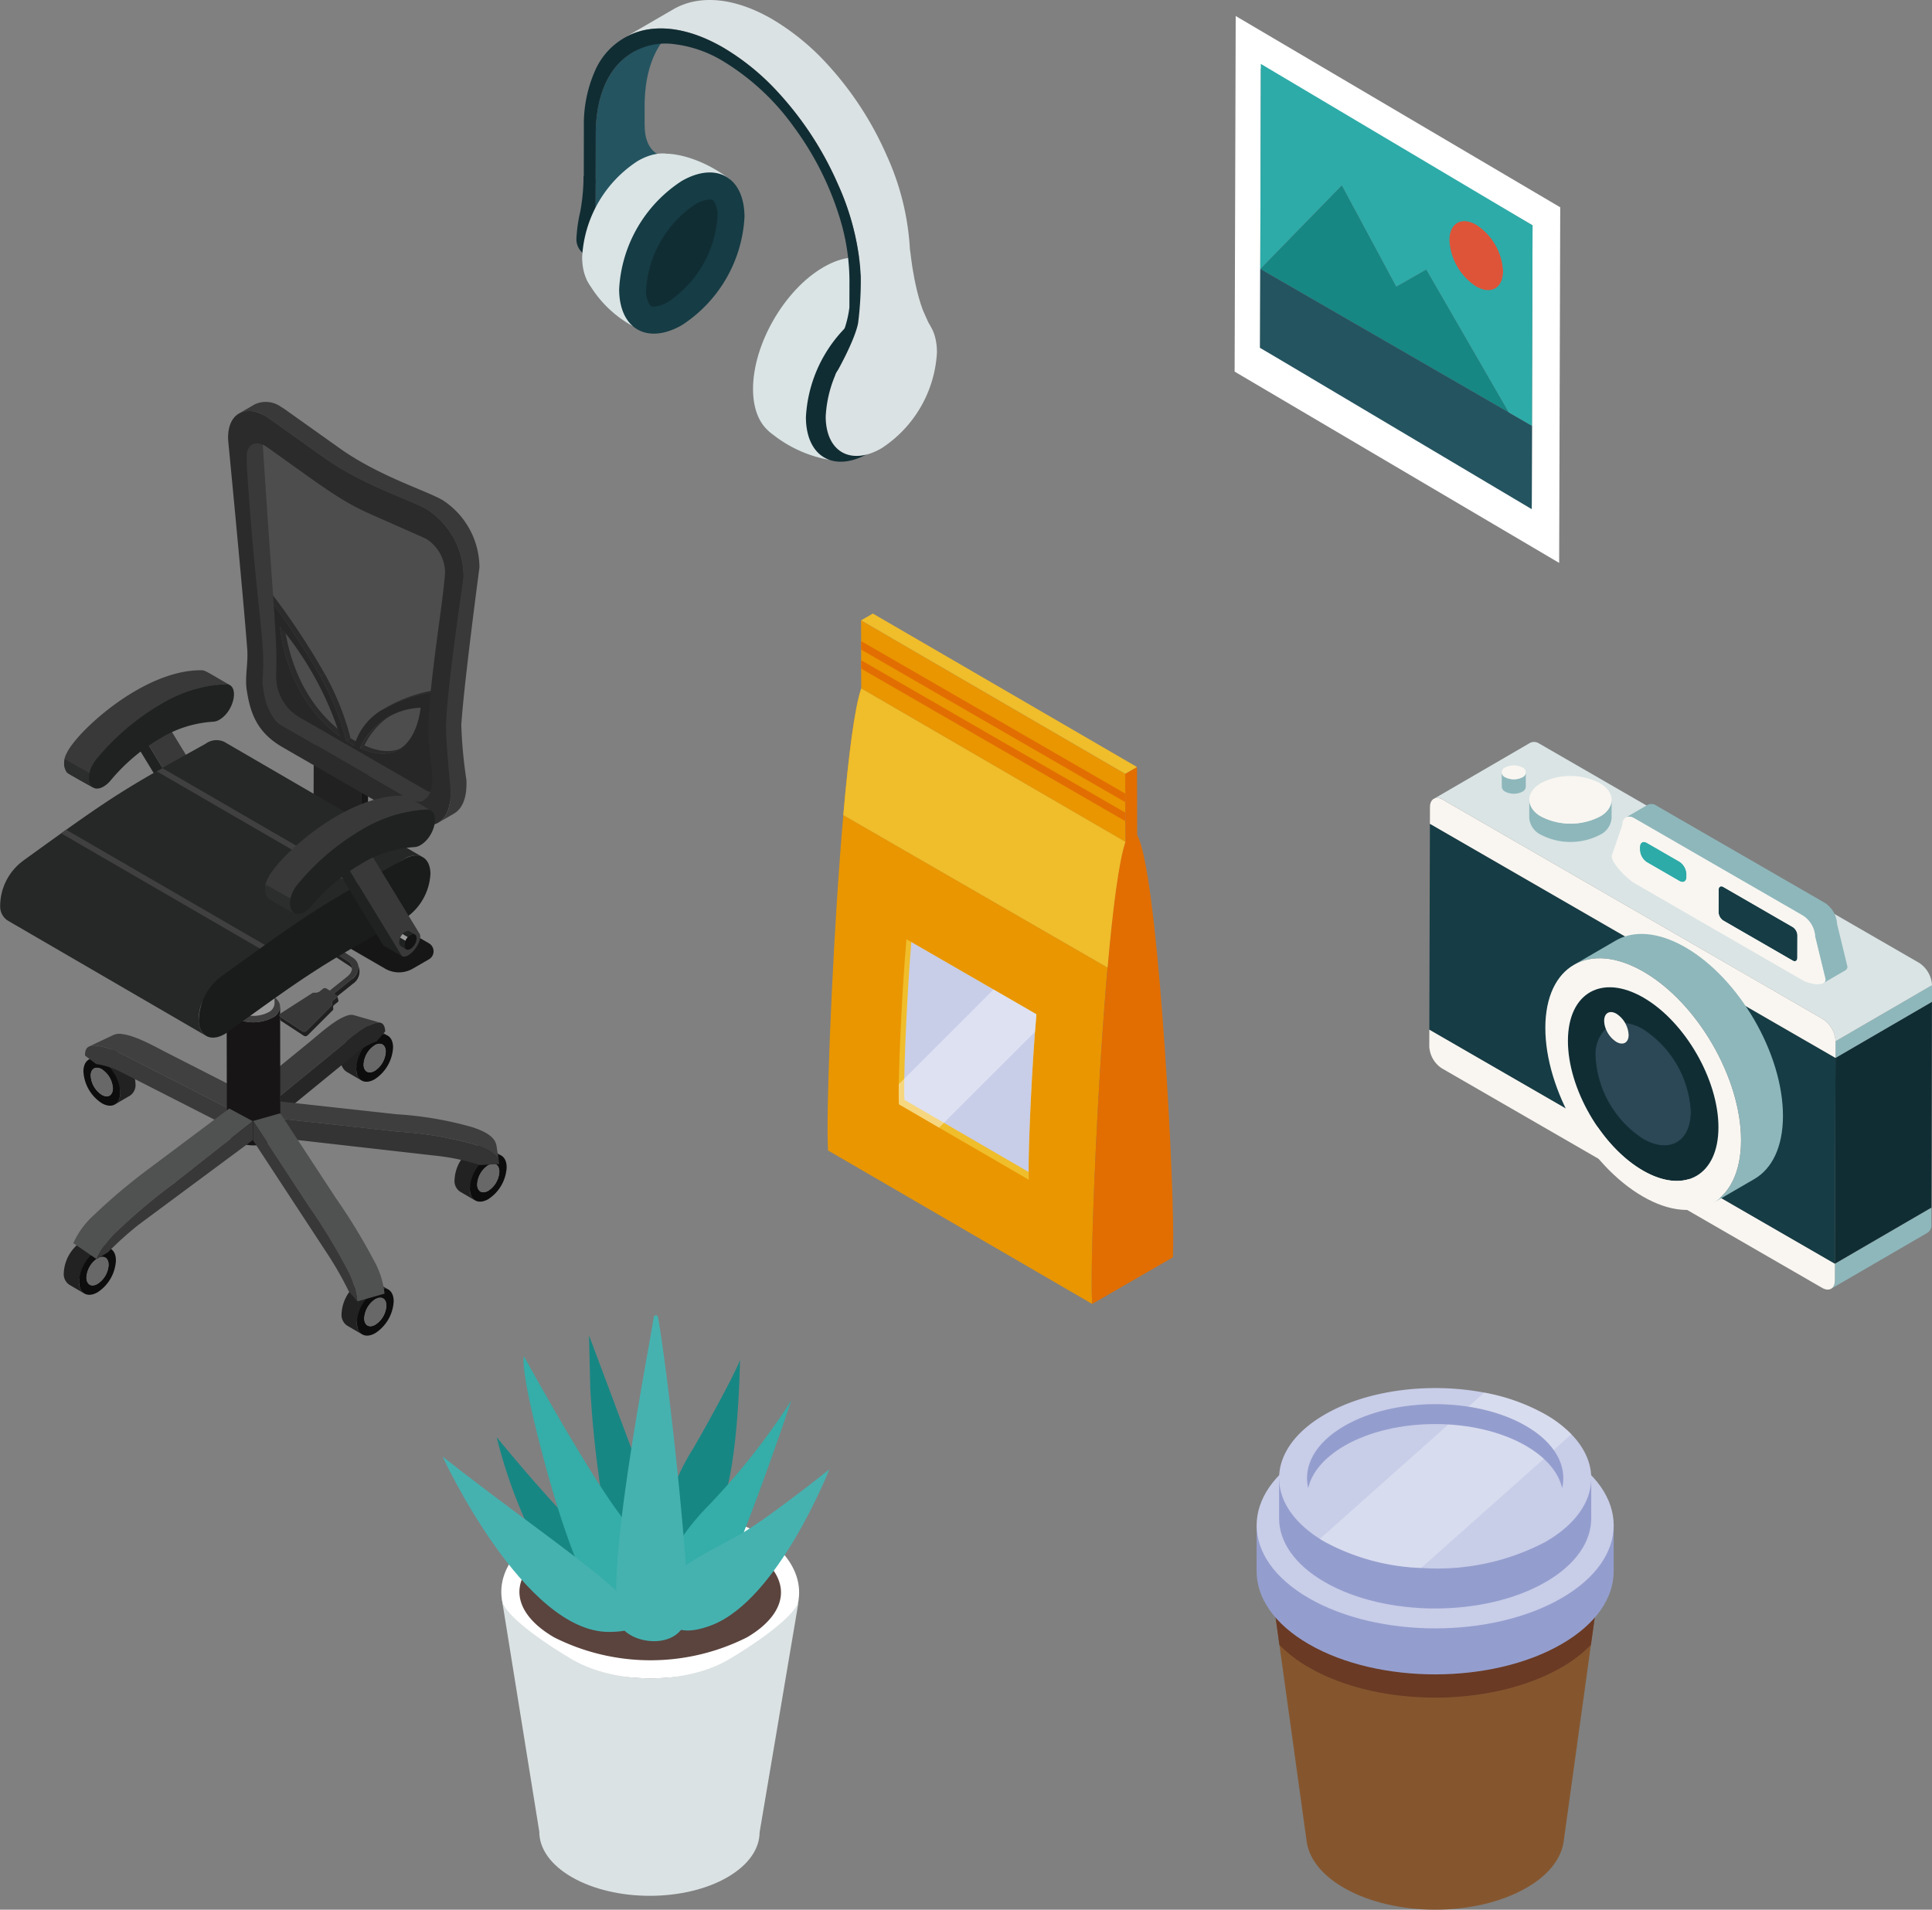<svg id="Group_280" data-name="Group 280" xmlns="http://www.w3.org/2000/svg" xmlns:xlink="http://www.w3.org/1999/xlink" width="227.373" height="224.788" viewBox="0 0 227.373 224.788">
  <rect x="0" y="0" width="227.373" height="224.788" fill="#808080" stroke="none"/>
  <defs>
    <clipPath id="clip-path">
      <rect id="Rectangle_228" data-name="Rectangle 228" width="227.373" height="224.788" fill="none"/>
    </clipPath>
    <clipPath id="clip-path-4">
      <rect id="Rectangle_212" data-name="Rectangle 212" width="16.205" height="16.267" fill="none"/>
    </clipPath>
    <clipPath id="clip-path-5">
      <path id="Path_555" data-name="Path 555" d="M89.762,200.339c.034.422.7,8.433,7.092,12.956l.524-.3c-6.39-4.523-7.057-12.534-7.092-12.956Z" transform="translate(-89.762 -200.035)" fill="none"/>
    </clipPath>
    <clipPath id="clip-path-7">
      <path id="Path_558" data-name="Path 558" d="M102.6,216.185a32.528,32.528,0,0,1,2.724,6.389c.085.282.325,1.2.337,1.245l.524-.3c-.012-.048-.252-.963-.337-1.244a32.5,32.5,0,0,0-2.723-6.389Z" transform="translate(-102.596 -215.881)" fill="none"/>
    </clipPath>
    <clipPath id="clip-path-8">
      <path id="Path_560" data-name="Path 560" d="M84.886,189.59a84.034,84.034,0,0,1,6.5,9.765l.524-.3a84.042,84.042,0,0,0-6.5-9.765Z" transform="translate(-84.886 -189.286)" fill="none"/>
    </clipPath>
    <clipPath id="clip-path-9">
      <path id="Path_562" data-name="Path 562" d="M115.366,239.257c2.065.924,3.538.795,4.586.187l.027-.016c.077-.046.157-.091.234-.136s.175-.1.262-.153c-1.048.609-2.521.738-4.586-.185Z" transform="translate(-115.366 -238.953)" fill="none"/>
    </clipPath>
    <clipPath id="clip-path-10">
      <path id="Path_564" data-name="Path 564" d="M123.752,222.9l-.524.3a18.146,18.146,0,0,1,6.062-1.943l.522-.3a18.169,18.169,0,0,0-6.06,1.943" transform="translate(-123.228 -220.954)" fill="none"/>
    </clipPath>
    <clipPath id="clip-path-12">
      <path id="Path_567" data-name="Path 567" d="M118.76,229.127a8.829,8.829,0,0,0-3.394,3.719l.523-.3a8.844,8.844,0,0,1,3.394-3.719Z" transform="translate(-115.366 -228.823)" fill="none"/>
    </clipPath>
    <clipPath id="clip-path-14">
      <path id="Path_577" data-name="Path 577" d="M154.49,371.288c.6.347,1.2.7,1.8,1.044a.9.9,0,0,0-.38-.838c-.539-.313-1.261-.732-1.8-1.049a.922.922,0,0,1,.384.843" transform="translate(-154.106 -370.445)" fill="none"/>
    </clipPath>
    <clipPath id="clip-path-16">
      <path id="Path_591" data-name="Path 591" d="M118.281,414.233c.6.348,1.2.7,1.8,1.044a.9.9,0,0,0-.382-.838c-.535-.311-1.25-.726-1.791-1.043a.932.932,0,0,1,.373.837m-.373-.837-.011-.007.011.007" transform="translate(-117.897 -413.39)" fill="none"/>
    </clipPath>
    <clipPath id="clip-path-18">
      <path id="Path_596" data-name="Path 596" d="M29.245,401.146c.6.347,1.2.7,1.8,1.043a.9.9,0,0,0-.381-.837c-.539-.313-1.262-.733-1.8-1.05a.924.924,0,0,1,.383.844" transform="translate(-28.862 -400.302)" fill="none"/>
    </clipPath>
    <clipPath id="clip-path-20">
      <rect id="Rectangle_219" data-name="Rectangle 219" width="27.734" height="48.614" fill="none"/>
    </clipPath>
    <clipPath id="clip-path-21">
      <path id="Path_619" data-name="Path 619" d="M58.374,262.712l2.177,1.266a.352.352,0,0,1-.12-.12l-2.178-1.266a.338.338,0,0,0,.121.12" transform="translate(-58.253 -262.592)" fill="none"/>
    </clipPath>
    <clipPath id="clip-path-23">
      <path id="Path_622" data-name="Path 622" d="M45.5,228.425l2.176,1.265a.7.7,0,0,1,.676-.1l-2.177-1.265a.392.392,0,0,0-.2-.05.989.989,0,0,0-.474.154" transform="translate(-45.498 -228.271)" fill="none"/>
    </clipPath>
    <clipPath id="clip-path-24">
      <path id="Path_626" data-name="Path 626" d="M42.339,229.293c-.592.7-.89,1.564-.659,1.938l2.176,1.265c-.229-.373.068-1.241.661-1.937a2.79,2.79,0,0,1,.691-.6l-2.176-1.265a2.783,2.783,0,0,0-.693.6" transform="translate(-41.602 -228.69)" fill="none"/>
    </clipPath>
    <clipPath id="clip-path-26">
      <path id="Path_632" data-name="Path 632" d="M65.441,258.355l.621.361a.509.509,0,0,1,.512-.05l-.622-.362a.371.371,0,0,0-.188-.048.658.658,0,0,0-.323.1" transform="translate(-65.441 -258.256)" fill="none"/>
    </clipPath>
    <clipPath id="clip-path-27">
      <path id="Path_636" data-name="Path 636" d="M63.491,259.765a.5.5,0,0,0,.208.458l.623.362a.5.5,0,0,1-.21-.459,1.578,1.578,0,0,1,.716-1.24l-.621-.361a1.578,1.578,0,0,0-.716,1.24" transform="translate(-63.491 -258.525)" fill="none"/>
    </clipPath>
    <clipPath id="clip-path-29">
      <path id="Path_647" data-name="Path 647" d="M124.987,304.181l-.009-.006.009.006m-2.177-1.265,2.168,1.26a.316.316,0,0,1-.111-.114L122.69,302.8a.327.327,0,0,0,.12.12" transform="translate(-122.69 -302.796)" fill="none"/>
    </clipPath>
    <clipPath id="clip-path-31">
      <path id="Path_650" data-name="Path 650" d="M109.93,268.628l2.178,1.265a.7.7,0,0,1,.676-.1l-2.178-1.265a.4.4,0,0,0-.2-.05.994.994,0,0,0-.475.154" transform="translate(-109.93 -268.474)" fill="none"/>
    </clipPath>
    <clipPath id="clip-path-32">
      <path id="Path_654" data-name="Path 654" d="M106.775,269.5c-.593.7-.889,1.565-.659,1.938l2.176,1.265c-.229-.373.067-1.241.661-1.937a2.775,2.775,0,0,1,.692-.6l-2.178-1.265a2.814,2.814,0,0,0-.692.6" transform="translate(-106.037 -268.894)" fill="none"/>
    </clipPath>
    <clipPath id="clip-path-34">
      <path id="Path_660" data-name="Path 660" d="M129.876,298.559l.621.361a.507.507,0,0,1,.512-.051l-.621-.362a.37.37,0,0,0-.187-.048.658.658,0,0,0-.324.1" transform="translate(-129.876 -298.46)" fill="none"/>
    </clipPath>
    <clipPath id="clip-path-35">
      <path id="Path_664" data-name="Path 664" d="M127.925,299.97a.5.5,0,0,0,.209.458l.622.362a.5.5,0,0,1-.209-.458,1.575,1.575,0,0,1,.715-1.24l-.621-.361a1.576,1.576,0,0,0-.716,1.24" transform="translate(-127.925 -298.73)" fill="none"/>
    </clipPath>
    <clipPath id="clip-path-37">
      <rect id="Rectangle_226" data-name="Rectangle 226" width="29.613" height="20.644" fill="none"/>
    </clipPath>
  </defs>
  <g id="Group_279" data-name="Group 279" clip-path="url(#clip-path)">
    <g id="Group_205" data-name="Group 205">
      <g id="Group_204" data-name="Group 204" clip-path="url(#clip-path)">
        <path id="Path_543" data-name="Path 543" d="M296.34,316.334q0,1.4.053,2.514l-31.086-18.066q-.053-1.111-.053-2.514c-.017-6.343.706-23.8,1.853-36.962l31.1,17.952c-1.156,13.179-1.879,30.708-1.862,37.076" transform="translate(-167.859 -165.361)" fill="#e99600"/>
        <path id="Path_544" data-name="Path 544" d="M303.5,238.746c-.785,2.329-1.5,7.983-2.1,14.8L270.3,235.6c.6-6.872,1.314-12.579,2.108-14.917Z" transform="translate(-171.053 -139.652)" fill="#e99600"/>
        <path id="Path_545" data-name="Path 545" d="M355.244,245.882l.023,8.012c2.336,4.142,4.213,37.48,4.241,47.136,0,.939-.012,1.8-.038,2.569l-9.5,5.486q-.054-1.106-.058-2.514c-.028-9.656,1.661-45.052,3.965-51.873l-.023-8.012Z" transform="translate(-221.432 -155.6)" fill="#e26e02"/>
        <path id="Path_546" data-name="Path 546" d="M307.1,224.94l-31.087-18.066L276,204.545v-3.229l-.008-2.452,31.087,18.066.009,2.329V222.5Z" transform="translate(-174.656 -125.846)" fill="#e99600"/>
        <path id="Path_547" data-name="Path 547" d="M307.071,215.549l-31.086-18.065,1.391-.8,31.086,18.065Z" transform="translate(-174.65 -124.464)" fill="#f0bd2b"/>
      </g>
    </g>
    <path id="Path_548" data-name="Path 548" d="M307.1,223.486v1.006L276.018,206.54v-1Z" transform="translate(-174.671 -130.073)" fill="#e26e02"/>
    <path id="Path_549" data-name="Path 549" d="M307.1,229.588v1l-31.087-17.952v-.988Z" transform="translate(-174.671 -133.935)" fill="#e26e02"/>
    <g id="Group_210" data-name="Group 210">
      <g id="Group_209" data-name="Group 209" clip-path="url(#clip-path)">
        <path id="Path_550" data-name="Path 550" d="M303.5,238.746c-.785,2.329-1.5,7.983-2.1,14.8L270.3,235.6c.6-6.872,1.314-12.579,2.108-14.917Z" transform="translate(-171.053 -139.652)" fill="#f0bd2b"/>
        <path id="Path_551" data-name="Path 551" d="M304.092,312.019c-.468,6.14-.75,13.364-.75,16.17,0,.115,0,.221.009.326,0,.327,0,.636.018.909l-10.559-6.131-4.728-2.752q-.026-.556-.026-1.244c0-.318,0-.7.009-1.12.053-3.732.4-11.247.9-17.061l.573.326,9.677,5.584,5.046,2.92c-.062.67-.115,1.367-.168,2.073" transform="translate(-182.288 -190.554)" fill="#f0bd2b"/>
        <path id="Path_552" data-name="Path 552" d="M304.451,328.75c0,.115,0,.221.009.326l-14.626-8.5c-.018-.362-.026-.776-.026-1.235-.009-2.991.318-10.983.838-17.334l14.723,8.5c-.565,6.484-.918,15.111-.918,18.243" transform="translate(-183.397 -191.116)" fill="#c8cde8"/>
        <g id="Group_208" data-name="Group 208" transform="translate(105.767 116.472)" opacity="0.4">
          <g id="Group_207" data-name="Group 207">
            <g id="Group_206" data-name="Group 206" clip-path="url(#clip-path-4)">
              <path id="Path_553" data-name="Path 553" d="M304.259,320.132c-.062.671-.115,1.367-.168,2.073l-11.283,11.273-4.728-2.752q-.026-.556-.027-1.243c0-.318,0-.7.009-1.12l11.15-11.151Z" transform="translate(-288.054 -317.212)" fill="#fff"/>
            </g>
          </g>
        </g>
      </g>
    </g>
    <g id="Group_212" data-name="Group 212" transform="translate(32.958 73.448)">
      <g id="Group_211" data-name="Group 211" clip-path="url(#clip-path-5)">
        <path id="Path_554" data-name="Path 554" d="M96.854,213.3l.524-.3c-6.39-4.523-7.057-12.534-7.092-12.955l-.524.3c.035.422.7,8.433,7.092,12.955" transform="translate(-89.762 -200.036)" fill="#2b2b2b"/>
      </g>
    </g>
    <g id="Group_214" data-name="Group 214">
      <g id="Group_213" data-name="Group 213" clip-path="url(#clip-path)">
        <path id="Path_556" data-name="Path 556" d="M111.876,237.522l.524-.3-.945-.546-.524.3Z" transform="translate(-70.2 -149.772)" fill="#242524"/>
      </g>
    </g>
    <g id="Group_216" data-name="Group 216" transform="translate(37.671 79.266)">
      <g id="Group_215" data-name="Group 215" clip-path="url(#clip-path-7)">
        <path id="Path_557" data-name="Path 557" d="M105.656,223.818l.524-.3c-.011-.048-.251-.963-.337-1.244a32.509,32.509,0,0,0-2.723-6.39l-.524.3a32.51,32.51,0,0,1,2.724,6.389c.085.282.325,1.2.337,1.245" transform="translate(-102.595 -215.88)" fill="#2b2b2b"/>
      </g>
    </g>
    <g id="Group_218" data-name="Group 218" transform="translate(31.168 69.501)">
      <g id="Group_217" data-name="Group 217" clip-path="url(#clip-path-8)">
        <path id="Path_559" data-name="Path 559" d="M91.388,199.355l.524-.3a83.988,83.988,0,0,0-6.5-9.765l-.524.3a83.931,83.931,0,0,1,6.5,9.765" transform="translate(-84.886 -189.286)" fill="#2b2b2b"/>
      </g>
    </g>
    <g id="Group_220" data-name="Group 220" transform="translate(42.36 87.738)">
      <g id="Group_219" data-name="Group 219" clip-path="url(#clip-path-9)">
        <path id="Path_561" data-name="Path 561" d="M119.952,239.443l.523-.3c-1.048.609-2.521.737-4.586-.185l-.523.3c2.065.924,3.538.8,4.586.187" transform="translate(-115.366 -238.953)" fill="#2b2b2b"/>
      </g>
    </g>
    <g id="Group_222" data-name="Group 222" transform="translate(45.246 81.129)">
      <g id="Group_221" data-name="Group 221" clip-path="url(#clip-path-10)">
        <path id="Path_563" data-name="Path 563" d="M129.29,221.257l.522-.3a18.17,18.17,0,0,0-6.061,1.944l-.524.3a18.163,18.163,0,0,1,6.062-1.944" transform="translate(-123.228 -220.953)" fill="#2b2b2b"/>
      </g>
    </g>
    <g id="Group_224" data-name="Group 224">
      <g id="Group_223" data-name="Group 223" clip-path="url(#clip-path)">
        <path id="Path_565" data-name="Path 565" d="M94.046,206.269c.086.282.325,1.2.337,1.245l.945.546c.013-.033.237-.654.322-.839a7.237,7.237,0,0,1,2.774-3.24,17.469,17.469,0,0,1,6.536-2.237l-.039,13.545-9.378-5.415-1.381-.8-9.38-5.415.039-13.545a83.88,83.88,0,0,1,6.5,9.765,32.477,32.477,0,0,1,2.724,6.389m-.344.749a38.571,38.571,0,0,0-7.092-12.956c.035.422.7,8.433,7.092,12.956m9.451-3.4a8.212,8.212,0,0,0-7.142,4.738c6.4,2.858,7.1-4.358,7.142-4.738" transform="translate(-53.652 -120.31)" fill="#212121"/>
      </g>
    </g>
    <g id="Group_226" data-name="Group 226" transform="translate(42.36 84.018)">
      <g id="Group_225" data-name="Group 225" clip-path="url(#clip-path-12)">
        <path id="Path_566" data-name="Path 566" d="M115.366,232.847l.523-.3a8.839,8.839,0,0,1,3.394-3.719l-.522.3a8.831,8.831,0,0,0-3.395,3.719" transform="translate(-115.366 -228.824)" fill="#2b2b2b"/>
      </g>
    </g>
    <g id="Group_228" data-name="Group 228">
      <g id="Group_227" data-name="Group 227" clip-path="url(#clip-path)">
        <path id="Path_568" data-name="Path 568" d="M139.631,234.8l.523-.3.039-13.545-.522.3Z" transform="translate(-88.362 -139.825)" fill="#171717"/>
        <path id="Path_569" data-name="Path 569" d="M111.438,329.06a1.521,1.521,0,0,1,1.539-.156c.154.087.3.177.452.26.209.125.419.247.632.369.239.141.478.278.72.423a1.511,1.511,0,0,0-1.54.149,3.507,3.507,0,0,0-.721.567l.721.417a2.879,2.879,0,0,0-1.3,2.259.932.932,0,0,0,.381.84l-1.211-.7a3.341,3.341,0,0,0-.031.358,1.537,1.537,0,0,0,.632,1.393l-1.8-1.051a1.516,1.516,0,0,1-.632-1.389,4.726,4.726,0,0,1,2.161-3.736" transform="translate(-69.153 -208.047)" fill="#222"/>
        <path id="Path_570" data-name="Path 570" d="M114.186,335.65c0,1.377.98,1.931,2.175,1.241a4.758,4.758,0,0,0,2.159-3.743c0-1.373-.977-1.928-2.172-1.236a4.765,4.765,0,0,0-2.162,3.738m.86-.495a2.88,2.88,0,0,1,1.3-2.259c.72-.417,1.312-.078,1.312.749a2.865,2.865,0,0,1-1.3,2.258c-.724.415-1.311.081-1.313-.749" transform="translate(-72.26 -209.854)" fill="#0e0d0e"/>
        <path id="Path_571" data-name="Path 571" d="M117.83,334.8c.72-.417,1.312-.078,1.312.749a2.865,2.865,0,0,1-1.3,2.258c-.724.415-1.311.081-1.313-.749a2.879,2.879,0,0,1,1.3-2.259" transform="translate(-73.742 -211.756)" fill="#686869"/>
        <path id="Path_572" data-name="Path 572" d="M31.8,336.735a1.52,1.52,0,0,0-1.54-.155c-.152.087-.3.176-.45.259-.209.125-.419.247-.633.369-.238.141-.477.28-.718.424a1.505,1.505,0,0,1,1.538.15,3.476,3.476,0,0,1,.723.567l-.723.416a2.877,2.877,0,0,1,1.3,2.259.933.933,0,0,1-.382.84l1.212-.7c.012.122.03.242.03.359a1.538,1.538,0,0,1-.632,1.392l1.8-1.051a1.514,1.514,0,0,0,.633-1.389,4.727,4.727,0,0,0-2.162-3.736" transform="translate(-18.012 -212.904)" fill="#222"/>
        <path id="Path_573" data-name="Path 573" d="M28.91,339.59c-1.195-.693-2.167-.137-2.171,1.235a4.759,4.759,0,0,0,2.158,3.743c1.2.69,2.171.136,2.177-1.241a4.761,4.761,0,0,0-2.164-3.737m-.011,3.992a2.861,2.861,0,0,1-1.3-2.259c0-.826.591-1.165,1.311-.749a2.877,2.877,0,0,1,1.3,2.259c0,.83-.589,1.164-1.314.749" transform="translate(-16.921 -214.712)" fill="#0e0d0e"/>
        <path id="Path_574" data-name="Path 574" d="M30.393,342.476c-.72-.416-1.311-.077-1.311.749a2.86,2.86,0,0,0,1.3,2.259c.725.415,1.311.081,1.314-.749a2.877,2.877,0,0,0-1.3-2.259" transform="translate(-18.404 -216.614)" fill="#686869"/>
        <path id="Path_575" data-name="Path 575" d="M147.844,367.5a1.519,1.519,0,0,1,1.54-.155c.153.087.3.176.452.26q.312.187.632.369c.239.141.478.279.72.424a1.511,1.511,0,0,0-1.54.149,3.5,3.5,0,0,0-.722.567l.722.416a2.876,2.876,0,0,0-1.3,2.259.934.934,0,0,0,.381.841l-1.212-.7c-.012.123-.031.243-.031.359a1.541,1.541,0,0,0,.633,1.393l-1.8-1.051a1.517,1.517,0,0,1-.632-1.389,4.728,4.728,0,0,1,2.161-3.736" transform="translate(-92.192 -232.371)" fill="#222"/>
      </g>
    </g>
    <g id="Group_230" data-name="Group 230" transform="translate(56.584 136.018)">
      <g id="Group_229" data-name="Group 229" clip-path="url(#clip-path-14)">
        <path id="Path_576" data-name="Path 576" d="M154.324,371.494l-1.8-1.049a.922.922,0,0,1,.384.843,2.887,2.887,0,0,1-1.3,2.256l1.8,1.046a2.858,2.858,0,0,0,1.3-2.258.9.9,0,0,0-.38-.838" transform="translate(-152.521 -370.445)" fill="#3c3b3c"/>
      </g>
    </g>
    <g id="Group_232" data-name="Group 232">
      <g id="Group_231" data-name="Group 231" clip-path="url(#clip-path)">
        <path id="Path_578" data-name="Path 578" d="M150.591,374.088c.006,1.377.981,1.931,2.176,1.241a4.757,4.757,0,0,0,2.158-3.743c0-1.373-.977-1.929-2.172-1.236a4.764,4.764,0,0,0-2.162,3.737m.861-.495a2.876,2.876,0,0,1,1.3-2.259c.72-.416,1.312-.078,1.312.749a2.858,2.858,0,0,1-1.3,2.258c-.724.416-1.311.081-1.313-.748" transform="translate(-95.298 -234.178)" fill="#0e0d0e"/>
        <path id="Path_579" data-name="Path 579" d="M154.236,373.237c.721-.416,1.312-.078,1.312.749a2.859,2.859,0,0,1-1.3,2.258c-.724.416-1.311.082-1.313-.748a2.877,2.877,0,0,1,1.3-2.259" transform="translate(-96.781 -236.081)" fill="#686869"/>
        <path id="Path_580" data-name="Path 580" d="M29.294,332.576l2.182-1.034a1.758,1.758,0,0,1,.955-.087c1.686.2,3.9,1.5,5.536,2.326l9.729,4.965-2.91,1.379-9.729-4.966c-1.638-.828-3.85-2.122-5.534-2.326a1.755,1.755,0,0,0-.956.087l.728-.345" transform="translate(-18.077 -209.738)" fill="#404040"/>
        <path id="Path_581" data-name="Path 581" d="M72.957,355l2.908-1.379-.215-2.271-2.91,1.379Z" transform="translate(-46.032 -222.345)" fill="#2b2c2c"/>
        <path id="Path_582" data-name="Path 582" d="M43.955,342.5l-9.729-4.966c-1.638-.828-3.85-2.121-5.534-2.326-1.1-.133-1.465.3-1.437,1.16l1.31,1,.069.008a9.08,9.08,0,0,1,2.9.952l12.639,6.441Z" transform="translate(-17.246 -212.114)" fill="#3a3a3a"/>
        <path id="Path_583" data-name="Path 583" d="M84.327,349.734l-3.2-.914.006,2.281,3.2.914Z" transform="translate(-51.34 -220.742)" fill="#3c3b3c"/>
        <path id="Path_584" data-name="Path 584" d="M87.74,328.555c1.3-1.064,3.045-2.672,4.438-3.126a1.325,1.325,0,0,1,.761-.07q1.6.455,3.2.914a1.33,1.33,0,0,0-.762.07c-1.395.454-3.138,2.061-4.439,3.126l-6.611,5.4-3.2-.914Z" transform="translate(-51.34 -205.876)" fill="#3c3b3c"/>
        <path id="Path_585" data-name="Path 585" d="M89.841,336.444l.007,2.281,8.923-7.294a7.6,7.6,0,0,1,2.347-1.372l.057-.019,1.014-1.184c-.048-.858-.392-1.232-1.3-.937-1.395.454-3.138,2.061-4.44,3.126Z" transform="translate(-56.854 -207.452)" fill="#262626"/>
        <path id="Path_586" data-name="Path 586" d="M89.667,355.126l-.321-2.06.007,2.281.321,2.06Z" transform="translate(-56.54 -223.429)" fill="#2e2e2e"/>
        <path id="Path_587" data-name="Path 587" d="M103.15,354.584a41.658,41.658,0,0,1,8.941,1.516c.246.079.473.16.684.241,1.47.573,2.083,1.213,2.2,1.977q.16,1.03.321,2.06c-.135-.873-.916-1.584-2.886-2.219a41.742,41.742,0,0,0-8.941-1.515l-13.8-1.518-.321-2.06Z" transform="translate(-56.54 -223.429)" fill="#3f3e3e"/>
        <path id="Path_588" data-name="Path 588" d="M90.22,358.677l.006,2.281L108.209,363a26.14,26.14,0,0,1,5.252,1.08l.129.042,2.27-.123c-.106-.9-.875-1.638-2.9-2.288a41.726,41.726,0,0,0-8.941-1.516Z" transform="translate(-57.093 -226.98)" fill="#343434"/>
        <path id="Path_589" data-name="Path 589" d="M111.633,410.442a1.521,1.521,0,0,1,1.54-.156c.154.088.3.177.452.26.209.125.419.247.632.369.239.14.478.278.72.423a1.51,1.51,0,0,0-1.541.149,3.56,3.56,0,0,0-.72.567l.72.416a2.884,2.884,0,0,0-1.3,2.26.935.935,0,0,0,.381.84l-1.212-.7c-.012.123-.03.243-.03.359a1.54,1.54,0,0,0,.632,1.393l-1.8-1.051a1.521,1.521,0,0,1-.633-1.389,4.731,4.731,0,0,1,2.162-3.736" transform="translate(-69.276 -259.547)" fill="#222"/>
      </g>
    </g>
    <g id="Group_234" data-name="Group 234" transform="translate(43.289 151.786)">
      <g id="Group_233" data-name="Group 233" clip-path="url(#clip-path-16)">
        <path id="Path_590" data-name="Path 590" d="M118.115,414.439l-1.8-1.049a.924.924,0,0,1,.384.843,2.891,2.891,0,0,1-1.3,2.257l1.8,1.046a2.859,2.859,0,0,0,1.3-2.258.9.9,0,0,0-.382-.838" transform="translate(-116.313 -413.39)" fill="#3c3b3c"/>
      </g>
    </g>
    <g id="Group_236" data-name="Group 236">
      <g id="Group_235" data-name="Group 235" clip-path="url(#clip-path)">
        <path id="Path_592" data-name="Path 592" d="M114.382,417.034c.006,1.377.98,1.932,2.175,1.241a4.757,4.757,0,0,0,2.159-3.743c0-1.372-.978-1.928-2.174-1.236a4.765,4.765,0,0,0-2.161,3.737m.86-.495a2.883,2.883,0,0,1,1.3-2.259c.722-.416,1.313-.077,1.313.75a2.857,2.857,0,0,1-1.3,2.258c-.724.416-1.31.081-1.313-.749" transform="translate(-72.384 -261.356)" fill="#0e0d0e"/>
        <path id="Path_593" data-name="Path 593" d="M118.026,416.182c.722-.416,1.313-.077,1.313.75a2.858,2.858,0,0,1-1.3,2.258c-.724.416-1.31.081-1.313-.749a2.883,2.883,0,0,1,1.3-2.259" transform="translate(-73.866 -263.258)" fill="#686869"/>
        <path id="Path_594" data-name="Path 594" d="M22.6,397.355a1.518,1.518,0,0,1,1.539-.155c.153.087.3.177.451.259q.312.188.632.369c.237.14.477.279.718.424a1.508,1.508,0,0,0-1.54.15,3.508,3.508,0,0,0-.722.567l.722.417a2.877,2.877,0,0,0-1.3,2.258.934.934,0,0,0,.382.841l-1.212-.7c-.011.122-.03.242-.03.359a1.539,1.539,0,0,0,.633,1.392l-1.8-1.052a1.517,1.517,0,0,1-.632-1.389,4.73,4.73,0,0,1,2.163-3.736" transform="translate(-12.934 -251.266)" fill="#222"/>
      </g>
    </g>
    <g id="Group_238" data-name="Group 238" transform="translate(10.597 146.981)">
      <g id="Group_237" data-name="Group 237" clip-path="url(#clip-path-18)">
        <path id="Path_595" data-name="Path 595" d="M29.081,401.352l-1.8-1.05a.923.923,0,0,1,.383.844,2.889,2.889,0,0,1-1.3,2.257l1.8,1.045a2.862,2.862,0,0,0,1.3-2.259.9.9,0,0,0-.381-.837" transform="translate(-27.278 -400.302)" fill="#3c3b3c"/>
      </g>
    </g>
    <g id="Group_243" data-name="Group 243">
      <g id="Group_242" data-name="Group 242" clip-path="url(#clip-path)">
        <path id="Path_597" data-name="Path 597" d="M25.348,403.949c.005,1.376.981,1.931,2.176,1.241a4.764,4.764,0,0,0,2.159-3.744c0-1.372-.977-1.928-2.173-1.234a4.761,4.761,0,0,0-2.162,3.737m.861-.5a2.875,2.875,0,0,1,1.3-2.258c.721-.417,1.312-.078,1.312.748a2.862,2.862,0,0,1-1.3,2.259c-.724.416-1.311.081-1.314-.749" transform="translate(-16.041 -253.075)" fill="#0e0d0e"/>
        <path id="Path_598" data-name="Path 598" d="M28.993,403.1c.721-.417,1.313-.078,1.313.748a2.862,2.862,0,0,1-1.3,2.259c-.724.416-1.311.081-1.314-.749a2.877,2.877,0,0,1,1.3-2.258" transform="translate(-17.524 -254.977)" fill="#686869"/>
        <path id="Path_599" data-name="Path 599" d="M73.687,354.894l1.773-1.031,0-1.608-1.774,1.033Z" transform="translate(-46.631 -222.916)" fill="#1f1f1f"/>
        <path id="Path_600" data-name="Path 600" d="M73.566,324.043a4.9,4.9,0,0,0,4.449,0,1.578,1.578,0,0,0,.927-1.3l.024,14.489a1.574,1.574,0,0,1-.928,1.3,4.9,4.9,0,0,1-4.448,0,1.564,1.564,0,0,1-.915-1.28l-.024-14.49a1.566,1.566,0,0,0,.915,1.28" transform="translate(-45.975 -204.241)" fill="#171516"/>
        <path id="Path_601" data-name="Path 601" d="M73.583,318.339a4.893,4.893,0,0,1,4.446,0c1.225.71,1.219,1.864-.013,2.576a4.9,4.9,0,0,1-4.449,0c-1.225-.712-1.219-1.866.016-2.578" transform="translate(-45.976 -201.116)" fill="#403f40"/>
        <path id="Path_602" data-name="Path 602" d="M75.226,287.584a3.844,3.844,0,0,0,3.488,0,1.236,1.236,0,0,0,.727-1.018l.019,12.92a1.234,1.234,0,0,1-.728,1.019,3.845,3.845,0,0,1-3.487,0,1.23,1.23,0,0,1-.718-1l-.018-12.92a1.23,1.23,0,0,0,.717,1" transform="translate(-47.151 -181.346)" fill="#999898"/>
        <path id="Path_603" data-name="Path 603" d="M75.238,283.113a3.839,3.839,0,0,1,3.487,0,1.067,1.067,0,0,1-.011,2.019,3.844,3.844,0,0,1-3.488,0,1.068,1.068,0,0,1,.011-2.021" transform="translate(-47.152 -178.897)" fill="#171516"/>
        <path id="Path_604" data-name="Path 604" d="M84.323,356.891,90.9,366.934a68.163,68.163,0,0,1,4.413,7.24,10.134,10.134,0,0,1,1.278,3.953l-3.2.911a10.137,10.137,0,0,0-1.279-3.954,67.97,67.97,0,0,0-4.413-7.239L81.122,357.8Z" transform="translate(-51.336 -225.85)" fill="#505151"/>
        <path id="Path_605" data-name="Path 605" d="M81.111,359.372l-.006,2.281L89.981,375.2a40.018,40.018,0,0,1,2.332,4.106l.058.116,1.01,1.186a10.137,10.137,0,0,0-1.279-3.954,67.968,67.968,0,0,0-4.413-7.239Z" transform="translate(-51.325 -227.42)" fill="#393838"/>
        <path id="Path_606" data-name="Path 606" d="M41.846,355.373l-9.4,7.042a67.849,67.849,0,0,0-6.485,5.46,10.147,10.147,0,0,0-2.47,3.342l2.746,1.881a10.164,10.164,0,0,1,2.468-3.341,67.619,67.619,0,0,1,6.487-5.46l9.429-7.43Z" transform="translate(-14.866 -224.889)" fill="#505151"/>
        <path id="Path_607" data-name="Path 607" d="M49.354,359.442v2.214l-13.442,9.971a39.977,39.977,0,0,0-3.517,3.152l-.091.092-1.333.8a10.172,10.172,0,0,1,2.468-3.341,67.727,67.727,0,0,1,6.487-5.46Z" transform="translate(-19.599 -227.464)" fill="#393838"/>
        <path id="Path_608" data-name="Path 608" d="M115.669,255.333l.829-.482.022-8.058-.828.482Z" transform="translate(-73.198 -156.177)" fill="#171717"/>
        <path id="Path_609" data-name="Path 609" d="M106.132,241.733l.828-.482-5.569-3.216-.829.482Z" transform="translate(-63.638 -150.635)" fill="#242524"/>
        <path id="Path_610" data-name="Path 610" d="M100.522,239.348l-.023,8.058,5.57,3.216.023-8.058Z" transform="translate(-63.598 -151.465)" fill="#212121"/>
        <g id="Group_241" data-name="Group 241" transform="translate(27.586 48.046)" opacity="0.6">
          <g id="Group_240" data-name="Group 240">
            <g id="Group_239" data-name="Group 239" clip-path="url(#clip-path-20)">
              <path id="Path_611" data-name="Path 611" d="M75.143,134.352c-.193-3.068,1.85-4.355,4.359-2.906.171.1.342.209.516.332l6.349,4.521c.8.565,1.614,1.083,2.435,1.557,3.982,2.3,8.024,3.592,9.718,4.569a9.49,9.49,0,0,1,4.33,7.924l-2.032,23.961c.2,4.231-1.879,6.161-4.511,4.642l-14.783-8.536c-3.042-1.756-3.8-4.08-4.207-6.765-.225-1.49.189-3.123.066-4.757-.471-6.278-2.24-24.541-2.24-24.541" transform="translate(-75.13 -130.852)" fill="#2b2b2b"/>
            </g>
          </g>
        </g>
        <path id="Path_612" data-name="Path 612" d="M107.753,305.719a.957.957,0,0,1,.419.546l.145.527a.952.952,0,0,0-.419-.545l-2.24-1.461-.145-.527Z" transform="translate(-66.771 -192.543)" fill="#202020"/>
        <path id="Path_613" data-name="Path 613" d="M109.131,310.927a1.729,1.729,0,0,0,.754-1.76c.049.177.1.352.146.528a1.727,1.727,0,0,1-.755,1.759l-2.072,1.656-.145-.527Z" transform="translate(-67.75 -195.649)" fill="#202020"/>
        <path id="Path_614" data-name="Path 614" d="M105.683,317.57l.145.527.505.33-.145-.527Z" transform="translate(-66.879 -200.966)" fill="#242524"/>
        <path id="Path_615" data-name="Path 615" d="M106.063,303.058l-.55.441,2.24,1.46c.64.418.593,1.213-.109,1.772l-2.069,1.655.505.33,2.072-1.656c1-.8,1.07-1.942.152-2.542Z" transform="translate(-66.771 -191.783)" fill="#393838"/>
        <path id="Path_616" data-name="Path 616" d="M89.572,321.677l2.688,1.753a.387.387,0,0,0,.422-.045l2.932-2.931a.226.226,0,0,0,.1-.184c-.013-.16-.075-.337.089-.469l.421-.336a.212.212,0,0,0,.093-.214l.145.527a.212.212,0,0,1-.093.215l-.42.335c-.164.132-.1.31-.09.469a.223.223,0,0,1-.1.185l-2.934,2.932a.388.388,0,0,1-.422.045L89.717,322.2a.17.17,0,0,1-.073-.1l-.145-.527a.163.163,0,0,0,.074.1" transform="translate(-56.637 -202.029)" fill="#202020"/>
        <path id="Path_617" data-name="Path 617" d="M95.046,316.81a.389.389,0,0,0-.424.045l-.42.336a1.094,1.094,0,0,1-.636.113.42.42,0,0,0-.244.088l-3.742,2.4c-.122.1-.13.235-.017.308l2.687,1.753a.388.388,0,0,0,.422-.045l2.932-2.931a.226.226,0,0,0,.1-.185c-.013-.159-.075-.337.09-.469l.421-.336c.122-.1.13-.237.019-.309l-.3-.192-.505-.33Z" transform="translate(-56.627 -200.457)" fill="#393838"/>
      </g>
    </g>
    <g id="Group_245" data-name="Group 245" transform="translate(21.389 96.417)">
      <g id="Group_244" data-name="Group 244" clip-path="url(#clip-path-21)">
        <path id="Path_618" data-name="Path 618" d="M60.43,263.858l-2.177-1.266a.335.335,0,0,0,.121.12l2.177,1.266a.36.36,0,0,1-.12-.12" transform="translate(-58.253 -262.592)" fill="#2b2b2b"/>
      </g>
    </g>
    <g id="Group_247" data-name="Group 247">
      <g id="Group_246" data-name="Group 246" clip-path="url(#clip-path)">
        <path id="Path_620" data-name="Path 620" d="M43.991,236.873l-2.176-1.265,6.036,9.908,2.177,1.266Z" transform="translate(-26.461 -149.099)" fill="#202222"/>
      </g>
    </g>
    <g id="Group_249" data-name="Group 249" transform="translate(16.706 83.815)">
      <g id="Group_248" data-name="Group 248" clip-path="url(#clip-path-23)">
        <path id="Path_621" data-name="Path 621" d="M48.349,229.586l-2.177-1.265a.7.7,0,0,0-.674.1l2.176,1.266a.7.7,0,0,1,.675-.1" transform="translate(-45.498 -228.271)" fill="#2b2b2b"/>
      </g>
    </g>
    <g id="Group_251" data-name="Group 251" transform="translate(15.275 83.969)">
      <g id="Group_250" data-name="Group 250" clip-path="url(#clip-path-24)">
        <path id="Path_623" data-name="Path 623" d="M46.542,229.955l-2.176-1.265a2.687,2.687,0,0,0-.657.561l2.176,1.265a2.728,2.728,0,0,1,.657-.561" transform="translate(-42.935 -228.69)" fill="#2b2b2b"/>
        <path id="Path_624" data-name="Path 624" d="M44.871,231.484,42.7,230.219l-.036.041a3.647,3.647,0,0,0-.552.868l2.177,1.265a3.579,3.579,0,0,1,.552-.868c.011-.014.023-.028.035-.041" transform="translate(-41.921 -229.658)" fill="#a09f9f"/>
        <path id="Path_625" data-name="Path 625" d="M43.965,233.963,41.788,232.7a1.265,1.265,0,0,0-.108,1.068l2.176,1.265a1.27,1.27,0,0,1,.108-1.068" transform="translate(-41.602 -231.226)" fill="#2b2b2b"/>
      </g>
    </g>
    <g id="Group_253" data-name="Group 253">
      <g id="Group_252" data-name="Group 252" clip-path="url(#clip-path)">
        <path id="Path_627" data-name="Path 627" d="M48.96,231.87a2.776,2.776,0,0,0-.691.6c-.593.7-.89,1.565-.661,1.937l6.037,9.909c.14.229.444.217.8.016a2.762,2.762,0,0,0,.692-.6c.594-.7.891-1.568.66-1.938l-6.036-9.909c-.141-.228-.445-.218-.8-.015" transform="translate(-30.078 -146.636)" fill="#393939"/>
        <path id="Path_628" data-name="Path 628" d="M20.88,224.63c1.108-2.45,8.986-9.82,15.831-9.757.419.009.352-.011,3.362,1.747-.652-.379-4.418.375-8.253,2.589a26.306,26.306,0,0,0-5.434,4.127c-1.662,1.661-3.035,3.067-2.518,4.651.091.3-.036.6.141.706-.176-.1-2.939-1.621-3.083-1.768a2.189,2.189,0,0,1-.045-2.3" transform="translate(-13.024 -135.977)" fill="#393939"/>
        <path id="Path_629" data-name="Path 629" d="M23.767,245.141a2.167,2.167,0,0,0,.1.894c.091.3-.036.6.14.706-.176-.1-2.939-1.621-3.082-1.768a1.725,1.725,0,0,1-.275-1.58Z" transform="translate(-13.025 -154.025)" fill="#2c2d2d"/>
        <path id="Path_630" data-name="Path 630" d="M36.793,221.785a28.361,28.361,0,0,0-7.361,6.31c-1.592,1.879-.978,4.3.811,3.271a3.151,3.151,0,0,0,.8-.687,22.044,22.044,0,0,1,5.751-4.912,13.55,13.55,0,0,1,6.269-2.025,1.571,1.571,0,0,0,.8-.236c1.789-1.033,2.388-4.156.791-4.194a16.38,16.38,0,0,0-7.853,2.474" transform="translate(-18.045 -138.785)" fill="#202222"/>
      </g>
    </g>
    <g id="Group_255" data-name="Group 255" transform="translate(24.028 94.825)">
      <g id="Group_254" data-name="Group 254" clip-path="url(#clip-path-26)">
        <path id="Path_631" data-name="Path 631" d="M66.574,258.666l-.622-.362a.508.508,0,0,0-.511.051l.621.361a.509.509,0,0,1,.512-.05" transform="translate(-65.441 -258.256)" fill="#202222"/>
      </g>
    </g>
    <g id="Group_257" data-name="Group 257" transform="translate(23.312 94.924)">
      <g id="Group_256" data-name="Group 256" clip-path="url(#clip-path-27)">
        <path id="Path_633" data-name="Path 633" d="M65.519,258.887l-.621-.361a1.3,1.3,0,0,0-.315.265l.622.361a1.316,1.316,0,0,1,.314-.265" transform="translate(-64.182 -258.526)" fill="#202222"/>
        <path id="Path_634" data-name="Path 634" d="M64.728,259.608l-.622-.361a1.7,1.7,0,0,0-.276.436l.622.362a1.693,1.693,0,0,1,.277-.437" transform="translate(-63.705 -258.982)" fill="#9b9b9b"/>
        <path id="Path_635" data-name="Path 635" d="M64.236,260.8l-.622-.362a1.355,1.355,0,0,0-.124.539.5.5,0,0,0,.208.458l.623.362a.5.5,0,0,1-.209-.459,1.352,1.352,0,0,1,.125-.539" transform="translate(-63.49 -259.733)" fill="#202222"/>
      </g>
    </g>
    <g id="Group_259" data-name="Group 259">
      <g id="Group_258" data-name="Group 258" clip-path="url(#clip-path)">
        <path id="Path_637" data-name="Path 637" d="M65.9,259.339a1.578,1.578,0,0,0-.716,1.24c0,.453.323.637.72.408a1.574,1.574,0,0,0,.718-1.237c0-.456-.325-.641-.722-.411" transform="translate(-41.25 -164.054)" fill="#131313"/>
        <path id="Path_638" data-name="Path 638" d="M106.007,295.28l5.16-2.986,6.4,3.713a1.089,1.089,0,0,1,0,1.885l-1.906,1.1a3.254,3.254,0,0,1-3.254,0Z" transform="translate(-67.084 -184.971)" fill="#161616"/>
        <path id="Path_639" data-name="Path 639" d="M2.718,251.461c7.865-5.689,10.359-7.446,15.276-10.285,1.685-.973,3.656-2.073,6.222-3.5a2.156,2.156,0,0,1,2.175-.213l23.372,13.582a2.155,2.155,0,0,0-2.176.213c-2.567,1.428-3.9,4.169-5.588,5.142-2.493,1.439-17.2,8.29-18.379,12.176-.372,1.214-.431,2.874.645,3.5L.893,258.491A1.975,1.975,0,0,1,.02,256.9a6.651,6.651,0,0,1,2.7-5.437" transform="translate(0 -150.141)" fill="#262727"/>
        <path id="Path_640" data-name="Path 640" d="M81.646,278.167c-4.918,2.839-7.412,4.595-15.275,10.284a6.635,6.635,0,0,0-2.7,5.438c.183,1.776,1.649,2.375,3.38,1.168,9.818-7.111,10.9-7.844,20.837-13.364a6.716,6.716,0,0,0,3.048-5.28c-.006-1.939-1.378-2.723-3.068-1.748-2.567,1.428-4.537,2.529-6.223,3.5" transform="translate(-40.28 -173.549)" fill="#1a1b1b"/>
        <path id="Path_641" data-name="Path 641" d="M78.123,137.965l1.862-1.082a1.62,1.62,0,0,0-.629,1.6c.855,13.481,1.482,20.758,1.605,24.4.059,1.729-.021,3.175,0,3.538a5.564,5.564,0,0,0,2.6,4.551l14.784,8.535a1.834,1.834,0,0,0,1.874.206l-1.863,1.082a1.835,1.835,0,0,1-1.875-.205L81.7,172.055a6.8,6.8,0,0,1-2.831-5.088c-.072-1.13-1.033-7.08-2.3-26.963-.006-.1.912-.633.915-.724a1.484,1.484,0,0,1,.634-1.314" transform="translate(-48.458 -86.623)" fill="#3a3939"/>
        <path id="Path_642" data-name="Path 642" d="M77.993,132.694l6.349,4.521c.8.566,1.614,1.082,2.435,1.556,3.981,2.3,8.024,3.592,9.717,4.568a9.491,9.491,0,0,1,4.329,7.925l-1.538,25c.2,4.23-2.373,5.12-5,3.6L79.5,171.331c-3.042-1.757-3.8-4.08-4.206-6.764-.227-1.49.187-3.123.065-4.757-.471-6.278-2.24-24.541-2.24-24.541-.194-3.068,1.851-4.355,4.361-2.907.17.1.34.208.515.332m-2.7,5.294c.843,13.274,1.805,18.875,1.933,22.57.062,1.84-.087,2.749-.063,3.125.117,1.805.7,4.19,2.337,5.135l14.785,8.535c1.628.94,2.69.061,2.833-1.808.135-1.776-.6-4.194-.446-7.165.305-6.021,1.693-13.758,1.967-17.577a4.749,4.749,0,0,0-2.2-3.977c-.16-.093-.308-.148-6.578-2.924a28.649,28.649,0,0,1-2.752-1.393c-2.245-1.3-4.567-3.041-9.382-6.467-.088-.063-.175-.119-.26-.169-1.25-.721-2.27-.084-2.175,1.452Z" transform="translate(-46.262 -83.386)" fill="#2b2b2b"/>
        <path id="Path_643" data-name="Path 643" d="M78.437,129.115a3.072,3.072,0,0,1,3.1.3c.17.1.341.208.515.332l6.351,4.52c.795.566,1.613,1.082,2.434,1.556,3.982,2.3,8.024,3.592,9.717,4.569a9.488,9.488,0,0,1,4.329,7.924s-1.851,13.906-2.135,18.542a54.616,54.616,0,0,0,.6,6.46c.1,2.128-.5,3.41-1.458,3.966l-1.863,1.083c.956-.556,1.557-1.839,1.459-3.966,0,0-.576-5.645-.531-7.532.1-4.4,2.069-17.47,2.069-17.47a9.491,9.491,0,0,0-4.329-7.925c-1.693-.977-5.736-2.27-9.717-4.568-.821-.474-1.639-.991-2.435-1.557l-6.349-4.52c-.175-.123-.345-.234-.515-.332a3.073,3.073,0,0,0-3.1-.3l1.863-1.083" transform="translate(-48.458 -81.52)" fill="#3a3939"/>
        <path id="Path_644" data-name="Path 644" d="M42.995,279.989,19.6,266.423c.2-.145.4-.285.593-.423l23.394,13.566-.594.422" transform="translate(-12.405 -168.331)" fill="#404040"/>
        <path id="Path_645" data-name="Path 645" d="M73.685,260.217l-23.4-13.568.666-.379,23.4,13.567-.668.38" transform="translate(-31.824 -155.846)" fill="#404040"/>
      </g>
    </g>
    <g id="Group_261" data-name="Group 261" transform="translate(45.049 111.179)">
      <g id="Group_260" data-name="Group 260" clip-path="url(#clip-path-29)">
        <path id="Path_646" data-name="Path 646" d="M124.867,304.062,122.69,302.8a.326.326,0,0,0,.12.119l2.177,1.265a.313.313,0,0,1-.12-.119" transform="translate(-122.69 -302.797)" fill="#2b2b2b"/>
      </g>
    </g>
    <g id="Group_263" data-name="Group 263">
      <g id="Group_262" data-name="Group 262" clip-path="url(#clip-path)">
        <path id="Path_648" data-name="Path 648" d="M108.425,277.076l-2.176-1.265,6.037,9.908,2.178,1.265Z" transform="translate(-67.237 -174.54)" fill="#202222"/>
      </g>
    </g>
    <g id="Group_265" data-name="Group 265" transform="translate(40.364 98.577)">
      <g id="Group_264" data-name="Group 264" clip-path="url(#clip-path-31)">
        <path id="Path_649" data-name="Path 649" d="M112.783,269.789l-2.178-1.265a.7.7,0,0,0-.676.1l2.178,1.265a.7.7,0,0,1,.675-.1" transform="translate(-109.929 -268.475)" fill="#2b2b2b"/>
      </g>
    </g>
    <g id="Group_267" data-name="Group 267" transform="translate(38.934 98.731)">
      <g id="Group_266" data-name="Group 266" clip-path="url(#clip-path-32)">
        <path id="Path_651" data-name="Path 651" d="M110.977,270.158l-2.178-1.265a2.72,2.72,0,0,0-.656.561l2.177,1.265a2.716,2.716,0,0,1,.658-.562" transform="translate(-107.37 -268.893)" fill="#2b2b2b"/>
        <path id="Path_652" data-name="Path 652" d="M109.306,271.688l-2.177-1.266-.036.041a3.636,3.636,0,0,0-.552.87l2.177,1.265a3.582,3.582,0,0,1,.552-.869l.035-.041" transform="translate(-106.357 -269.861)" fill="#a09f9f"/>
        <path id="Path_653" data-name="Path 653" d="M108.4,274.167l-2.177-1.265a1.266,1.266,0,0,0-.108,1.068l2.176,1.265a1.27,1.27,0,0,1,.109-1.068" transform="translate(-106.037 -271.43)" fill="#2b2b2b"/>
      </g>
    </g>
    <g id="Group_269" data-name="Group 269">
      <g id="Group_268" data-name="Group 268" clip-path="url(#clip-path)">
        <path id="Path_655" data-name="Path 655" d="M113.4,272.073a2.772,2.772,0,0,0-.693.6c-.593.7-.89,1.565-.661,1.938l6.038,9.908c.14.229.444.217.8.015a2.745,2.745,0,0,0,.692-.6c.593-.7.89-1.567.661-1.937l-6.038-9.908c-.141-.229-.445-.218-.795-.016" transform="translate(-70.854 -172.078)" fill="#393939"/>
        <path id="Path_656" data-name="Path 656" d="M85.316,264.832c1.107-2.45,8.986-9.82,15.83-9.757.42.01.351-.011,3.362,1.747-.652-.378-4.418.375-8.254,2.589a26.281,26.281,0,0,0-5.433,4.126c-1.663,1.662-3.036,3.067-2.52,4.651.091.3-.035.6.142.706-.177-.1-2.939-1.621-3.085-1.768a2.191,2.191,0,0,1-.044-2.3" transform="translate(-53.8 -161.418)" fill="#393939"/>
        <path id="Path_657" data-name="Path 657" d="M88.2,285.343a2.165,2.165,0,0,0,.1.894c.091.3-.036.6.14.706-.177-.1-2.939-1.621-3.083-1.768a1.729,1.729,0,0,1-.276-1.58Z" transform="translate(-53.8 -179.467)" fill="#2c2d2d"/>
        <path id="Path_658" data-name="Path 658" d="M101.228,261.989a28.366,28.366,0,0,0-7.36,6.309c-1.592,1.879-.978,4.3.811,3.271a3.122,3.122,0,0,0,.8-.687,22.056,22.056,0,0,1,5.751-4.912,13.55,13.55,0,0,1,6.27-2.024,1.571,1.571,0,0,0,.8-.236c1.789-1.033,2.388-4.157.789-4.194a16.354,16.354,0,0,0-7.852,2.474" transform="translate(-58.822 -164.227)" fill="#202222"/>
      </g>
    </g>
    <g id="Group_271" data-name="Group 271" transform="translate(47.687 109.587)">
      <g id="Group_270" data-name="Group 270" clip-path="url(#clip-path-34)">
        <path id="Path_659" data-name="Path 659" d="M131.009,298.87l-.621-.362a.508.508,0,0,0-.511.051l.621.361a.507.507,0,0,1,.511-.051" transform="translate(-129.876 -298.46)" fill="#202222"/>
      </g>
    </g>
    <g id="Group_273" data-name="Group 273" transform="translate(46.971 109.686)">
      <g id="Group_272" data-name="Group 272" clip-path="url(#clip-path-35)">
        <path id="Path_661" data-name="Path 661" d="M129.956,299.091l-.621-.361a1.252,1.252,0,0,0-.314.264l.621.362a1.3,1.3,0,0,1,.314-.264" transform="translate(-128.619 -298.73)" fill="#202222"/>
        <path id="Path_662" data-name="Path 662" d="M129.163,299.811l-.621-.362a1.7,1.7,0,0,0-.277.437l.621.362a1.787,1.787,0,0,1,.277-.437" transform="translate(-128.14 -299.185)" fill="#9b9b9b"/>
        <path id="Path_663" data-name="Path 663" d="M128.671,301l-.621-.362a1.332,1.332,0,0,0-.125.539.5.5,0,0,0,.209.457l.622.362a.5.5,0,0,1-.209-.458,1.325,1.325,0,0,1,.124-.539" transform="translate(-127.925 -299.937)" fill="#202222"/>
      </g>
    </g>
    <g id="Group_278" data-name="Group 278">
      <g id="Group_277" data-name="Group 277" clip-path="url(#clip-path)">
        <path id="Path_665" data-name="Path 665" d="M130.335,299.543a1.576,1.576,0,0,0-.715,1.24c0,.453.323.637.72.408a1.578,1.578,0,0,0,.717-1.237c0-.457-.324-.641-.722-.411" transform="translate(-82.027 -189.496)" fill="#131313"/>
        <path id="Path_666" data-name="Path 666" d="M587.363,395.729l.006-1.992,11.353-6.6-.006,1.992a1.044,1.044,0,0,1-.436.956l-11.352,6.6a1.043,1.043,0,0,0,.436-.956" transform="translate(-371.422 -244.987)" fill="#8eb7bb"/>
        <path id="Path_667" data-name="Path 667" d="M458.121,326.4l47.732,27.558-.006,1.992c0,.945-.675,1.328-1.5.853L459.6,330.966a3.276,3.276,0,0,1-1.483-2.574l.011-4.117Z" transform="translate(-289.907 -205.209)" fill="#f9f6f1"/>
        <path id="Path_668" data-name="Path 668" d="M458.193,266.218l.006-2.126,47.732,27.558-.069,24.223-47.732-27.558.006-2.126Z" transform="translate(-289.917 -167.124)" fill="#163c45"/>
        <path id="Path_669" data-name="Path 669" d="M599.55,321.162l-.069,24.223-11.353,6.6.069-24.223Z" transform="translate(-372.183 -203.24)" fill="#112d34"/>
        <path id="Path_670" data-name="Path 670" d="M599.674,315.835l-.005,1.956-11.353,6.6.005-1.956Z" transform="translate(-372.301 -199.868)" fill="#8eb7bb"/>
        <path id="Path_671" data-name="Path 671" d="M471.977,238.043l44.69,25.8a3.352,3.352,0,0,1,1.518,2.63l-11.352,6.6a3.351,3.351,0,0,0-1.519-2.63l-44.69-25.8a1.069,1.069,0,0,0-1.079-.1l11.353-6.6a1.07,1.07,0,0,1,1.079.105" transform="translate(-290.812 -150.508)" fill="#dae4e5"/>
        <path id="Path_672" data-name="Path 672" d="M459.838,256.028l44.69,25.8a3.353,3.353,0,0,1,1.519,2.63l-.006,1.956-47.732-27.558-.006,2.126.011-4.082c0-.965.684-1.359,1.524-.874" transform="translate(-290.025 -161.889)" fill="#f9f6f1"/>
        <path id="Path_673" data-name="Path 673" d="M526.463,270.031l3.814,2.2a1.835,1.835,0,0,1,.834,1.444v.365c0,.527-.377.74-.839.473l-3.814-2.2a1.833,1.833,0,0,1-.829-1.436v-.365c0-.532.376-.745.835-.481" transform="translate(-332.63 -170.811)" fill="#2daba8"/>
        <path id="Path_674" data-name="Path 674" d="M551.409,284.229l8.157,4.709a1.218,1.218,0,0,1,.554.96l-.008,2.669c0,.355-.25.5-.558.318l-8.156-4.709a1.225,1.225,0,0,1-.554-.96l.008-2.67c0-.354.254-.493.558-.318" transform="translate(-348.588 -179.82)" fill="#163c45"/>
        <path id="Path_675" data-name="Path 675" d="M524.706,257.934l19.824,11.445a3.155,3.155,0,0,1,1.435,2.48l1.222,5.026a.479.479,0,0,1-.253.438l-2.58,1.5a.479.479,0,0,0,.253-.438l-1.222-5.025a3.154,3.154,0,0,0-1.435-2.48l-19.823-11.445a1.019,1.019,0,0,0-1.027-.1l2.58-1.5a1.018,1.018,0,0,1,1.027.1" transform="translate(-329.765 -163.102)" fill="#8eb7bb"/>
        <path id="Path_676" data-name="Path 676" d="M517.815,262.836l-1.246,3.6c0,.913,1.874,2.739,2.669,3.2l19.824,11.445c.795.459,2.676.8,2.678-.111l-1.222-5.026a3.155,3.155,0,0,0-1.435-2.48l-19.824-11.445c-.795-.459-1.442-.1-1.444.818m11.338,10.247.008-2.669c0-.354.254-.493.558-.318l8.156,4.709a1.217,1.217,0,0,1,.554.96l-.007,2.669c0,.355-.25.5-.558.318l-8.157-4.709a1.227,1.227,0,0,1-.554-.961m-9.259-7.331v-.365c0-.532.377-.745.835-.481l3.814,2.2a1.836,1.836,0,0,1,.834,1.444v.365c0,.526-.377.74-.84.473l-3.814-2.2a1.832,1.832,0,0,1-.829-1.436" transform="translate(-326.898 -165.686)" fill="#f9f6f1"/>
        <path id="Path_677" data-name="Path 677" d="M513.857,330.166c.8.459,1.441.091,1.443-.823a2.922,2.922,0,0,0-.416-1.411,5.429,5.429,0,0,1,2.145.749,12.331,12.331,0,0,1,5.594,9.689c-.01,3.563-2.529,5-5.63,3.208a12.322,12.322,0,0,1-5.589-9.686,4.273,4.273,0,0,1,1.2-3.286,3.135,3.135,0,0,0,1.249,1.56" transform="translate(-323.629 -207.524)" fill="#2c4755"/>
        <path id="Path_678" data-name="Path 678" d="M502.558,322.781c-.016,5.622,3.934,12.469,8.827,15.294s8.873.557,8.889-5.066-3.935-12.469-8.831-15.3-8.869-.554-8.885,5.068m3.248,1.875a4.27,4.27,0,0,1,1.2-3.285,2.613,2.613,0,0,1-.185-.924c0-.914.648-1.287,1.443-.828a2.942,2.942,0,0,1,1.019,1.078,5.431,5.431,0,0,1,2.145.749,12.332,12.332,0,0,1,5.594,9.688c-.01,3.563-2.53,5-5.63,3.209a12.322,12.322,0,0,1-5.589-9.686" transform="translate(-318.031 -200.288)" fill="#112d34"/>
        <path id="Path_679" data-name="Path 679" d="M515.622,324.658a3.169,3.169,0,0,1,1.434,2.489c0,.914-.648,1.281-1.444.822a3.141,3.141,0,0,1-1.249-1.56,2.608,2.608,0,0,1-.185-.924c0-.914.648-1.287,1.443-.828" transform="translate(-325.385 -205.327)" fill="#f9f6f1"/>
        <path id="Path_680" data-name="Path 680" d="M517.591,300.973c6.362,3.674,11.5,12.575,11.481,19.881-.01,3.632-1.292,6.187-3.36,7.389l-4.932,2.866c2.068-1.2,3.349-3.757,3.36-7.389.021-7.306-5.118-16.207-11.481-19.881-3.2-1.847-6.1-2.018-8.192-.8l4.932-2.866c2.094-1.217,4.993-1.046,8.192.8" transform="translate(-319.239 -189.464)" fill="#8eb7bb"/>
        <path id="Path_681" data-name="Path 681" d="M495.317,315.362c-.021,7.311,5.118,16.213,11.476,19.884s11.536.725,11.556-6.586-5.118-16.207-11.481-19.881-11.531-.723-11.552,6.583m2.658,1.535c.016-5.622,3.992-7.893,8.885-5.068s8.847,9.674,8.831,15.3-3.992,7.893-8.889,5.066-8.843-9.672-8.827-15.294" transform="translate(-313.449 -194.404)" fill="#f9f6f1"/>
        <path id="Path_682" data-name="Path 682" d="M491.587,258.363a7.553,7.553,0,0,0,6.856,0,2.407,2.407,0,0,0,1.408-1.972l-.006,2.155a2.407,2.407,0,0,1-1.408,1.972,7.551,7.551,0,0,1-6.855,0,2.425,2.425,0,0,1-1.43-2l.006-2.155a2.426,2.426,0,0,0,1.43,2" transform="translate(-310.18 -162.233)" fill="#8eb7bb"/>
        <path id="Path_683" data-name="Path 683" d="M491.575,249.579a7.565,7.565,0,0,1,6.856,0c1.9,1.1,1.907,2.876.022,3.971a7.551,7.551,0,0,1-6.856,0c-1.9-1.095-1.91-2.874-.022-3.971" transform="translate(-310.19 -157.42)" fill="#f9f6f1"/>
        <path id="Path_684" data-name="Path 684" d="M481.766,248.175a2.205,2.205,0,0,0,2,0,.7.7,0,0,0,.411-.576v1.7a.7.7,0,0,1-.411.575,2.2,2.2,0,0,1-2,0,.708.708,0,0,1-.418-.583l0-1.7a.708.708,0,0,0,.417.584" transform="translate(-304.608 -156.682)" fill="#8eb7bb"/>
        <path id="Path_685" data-name="Path 685" d="M481.763,245.611a2.208,2.208,0,0,1,2,0,.613.613,0,0,1,.007,1.159,2.2,2.2,0,0,1-2,0,.613.613,0,0,1-.007-1.159" transform="translate(-304.611 -155.277)" fill="#f9f6f1"/>
        <path id="Path_686" data-name="Path 686" d="M419.953,71.31l3.533-2.013,9.72,16.836L403.945,69.239l9.6-9.854Z" transform="translate(-255.626 -37.58)" fill="#178784"/>
        <path id="Path_687" data-name="Path 687" d="M467.721,71.314a6.945,6.945,0,0,1,3.15,5.459c-.006,2.007-1.425,2.815-3.171,1.807a6.944,6.944,0,0,1-3.151-5.458c.006-2.007,1.425-2.817,3.172-1.809" transform="translate(-293.978 -44.855)" fill="#de5438"/>
        <path id="Path_688" data-name="Path 688" d="M395.851,5.133l-.127,41.857,38.193,22.516.127-41.857Zm2.865,39.051.093-32.875,31.977,18.462-.067,23.6-.026,9.278Z" transform="translate(-250.424 -3.248)" fill="#fff"/>
        <path id="Path_689" data-name="Path 689" d="M433.161,103.116l2.715,1.568-.026,9.815-31.977-19,.026-9.277Z" transform="translate(-255.581 -54.564)" fill="#245460"/>
        <path id="Path_690" data-name="Path 690" d="M404.012,20.49l-.067,24.135,9.6-9.854L419.954,46.7l3.532-2.013,9.721,16.836,2.715,1.568.067-23.6ZM426.2,41.235c.006-2.007,1.425-2.817,3.171-1.809a6.945,6.945,0,0,1,3.151,5.459c-.006,2.007-1.425,2.816-3.172,1.808a6.943,6.943,0,0,1-3.151-5.458" transform="translate(-255.627 -12.967)" fill="#2daba8"/>
        <path id="Path_691" data-name="Path 691" d="M191.861,488.5a26.258,26.258,0,0,0-23.715,0c-2.945,1.711-4.565,3.924-4.562,6.229,0,2.325,1.652,4.556,4.641,6.282a26.259,26.259,0,0,0,23.714,0c2.945-1.712,4.565-3.924,4.562-6.229,0-2.325-1.651-4.555-4.64-6.281" transform="translate(-103.52 -307.342)" fill="#5b443e"/>
        <path id="Path_692" data-name="Path 692" d="M190.557,485.737a27.308,27.308,0,0,0-24.784,0c-6.821,3.964-6.785,10.391.082,14.355a27.312,27.312,0,0,0,24.782,0c6.822-3.965,6.785-10.391-.081-14.355m-.99,12.512a25.209,25.209,0,0,1-22.646,0c-2.647-1.528-4.106-3.432-4.108-5.36,0-1.91,1.429-3.794,4.032-5.306a22.885,22.885,0,0,1,11.3-2.684h0a23.079,23.079,0,0,1,11.343,2.688c2.646,1.527,4.105,3.431,4.108,5.359,0,1.91-1.429,3.794-4.032,5.307" transform="translate(-101.683 -305.504)" fill="#fff"/>
        <path id="Path_693" data-name="Path 693" d="M160.887,512.843l-.056-.349a1.239,1.239,0,0,0,.056.349" transform="translate(-101.778 -324.319)" fill="#fff"/>
        <path id="Path_694" data-name="Path 694" d="M255.977,512.841a1.225,1.225,0,0,0,.059-.347Z" transform="translate(-161.989 -324.319)" fill="#fff"/>
        <path id="Path_695" data-name="Path 695" d="M187.594,520.278c-5.046,2.932-13.254,2.932-18.333,0-2.41-1.392-7.687-4.827-8.277-6.837l4.36,27.087c-.006,1.934,1.271,3.871,3.827,5.347,5.079,2.932,13.287,2.932,18.333,0,2.507-1.457,3.762-3.363,3.767-5.273l4.591-27.164c-.6,1.993-5.906,5.465-8.269,6.839" transform="translate(-101.875 -324.917)" fill="#dbe2e3"/>
        <path id="Path_696" data-name="Path 696" d="M173.528,475.3c-2.911-.54-14.333-14.577-14.333-14.577a58.258,58.258,0,0,0,6.719,16.217c7.39,6.252,10.526-1.1,7.614-1.64" transform="translate(-100.743 -291.554)" fill="#178784"/>
        <path id="Path_697" data-name="Path 697" d="M188.927,434.216a128.829,128.829,0,0,0,1.754,15.214c2.633,6.906,6.1,0,6.1,0l-8-21.343Z" transform="translate(-119.463 -270.904)" fill="#178784"/>
        <path id="Path_698" data-name="Path 698" d="M218.843,454.07c2.562-3.519,2.73-18.12,2.73-18.12-.587,1.745-5.078,9.74-5.459,10.339-5.411,8.5-4.905,18.267,2.73,7.781" transform="translate(-134.482 -275.88)" fill="#178784"/>
        <path id="Path_699" data-name="Path 699" d="M180.969,455.344c-2.5-1.234-13.124-20.561-13.124-20.561s-.58,1.243,2.394,12.346c2.9,10.839,5.233,14.9,5.233,14.9s2.28,4.594,5.784,3.909,2.209-9.362-.287-10.6" transform="translate(-106.188 -275.142)" fill="#35ada8"/>
        <path id="Path_700" data-name="Path 700" d="M211.3,472.111c.554,2.686,2.037,5.166,5.42,1.741,2.755-2.789,10.1-24.857,10.1-24.857a82.05,82.05,0,0,1-9.542,12.15c-5.137,5.161-6.242,9.685-5.977,10.966" transform="translate(-133.695 -284.135)" fill="#35ada8"/>
        <path id="Path_701" data-name="Path 701" d="M141.851,466.947s9.574,20.755,19.651,20.644-4.5-8.693-19.651-20.644" transform="translate(-89.767 -295.496)" fill="#45b2b0"/>
        <path id="Path_702" data-name="Path 702" d="M212.918,488s.188,3.4,5.392,1.4c7.838-3.019,13.84-18.337,13.84-18.337s-7.348,5.883-10.547,7.674c-5.275,2.954-10.281,4.837-8.685,9.266" transform="translate(-134.549 -298.102)" fill="#45b2b0"/>
        <path id="Path_703" data-name="Path 703" d="M201.932,421.873c-1.026,6.329-6.418,33.578-3.627,36.719,1.766,1.988,6.919,2.279,7.553-1.573.509-3.093-2.192-28.418-3.435-35.152a.249.249,0,0,0-.491.005" transform="translate(-124.991 -266.839)" fill="#45b2b0"/>
        <path id="Path_704" data-name="Path 704" d="M249.667,83.668c4.6-2.655,8.338-.524,8.353,4.76s-3.7,11.719-8.3,14.374-8.338.524-8.353-4.76,3.7-11.719,8.3-14.374" transform="translate(-152.744 -52.225)" fill="#dae4e5"/>
        <path id="Path_705" data-name="Path 705" d="M265.476,92.719l-12,15.029a14.9,14.9,0,0,1-7.194-3.424l12.791-19.6a13.246,13.246,0,0,1,6.4,8" transform="translate(-155.853 -53.615)" fill="#dae4e5"/>
        <path id="Path_706" data-name="Path 706" d="M265.677,97.264c4.081-2.356,7.4-.465,7.413,4.224a16.23,16.23,0,0,1-7.365,12.757c-4.081,2.356-7.4.465-7.413-4.225a16.23,16.23,0,0,1,7.365-12.756" transform="translate(-163.466 -60.91)" fill="#112d34"/>
        <path id="Path_707" data-name="Path 707" d="M267.5,99.46c3.615-2.087,6.555-.412,6.567,3.742a14.379,14.379,0,0,1-6.524,11.3c-3.615,2.087-6.555.412-6.567-3.742a14.379,14.379,0,0,1,6.524-11.3" transform="translate(-165.153 -62.373)" fill="#112d34"/>
        <path id="Path_708" data-name="Path 708" d="M190.52,34.2l.029-13.625c.01-3.555.959-6.308,2.576-8.118A7.305,7.305,0,0,1,194.9,11l5.758-3.346a7.3,7.3,0,0,0-1.778,1.457c-1.617,1.809-2.567,4.563-2.577,8.118l-.029,13.625a.49.49,0,0,1-.2.449l-5.759,3.346a.49.49,0,0,0,.2-.449" transform="translate(-120.436 -4.845)" fill="#245460"/>
        <path id="Path_709" data-name="Path 709" d="M208.344.173c2.612-.519,5.761.115,9.14,2.066a28.206,28.206,0,0,1,6.354,5.146A39,39,0,0,1,231,18.33a30.659,30.659,0,0,1,2.759,12.1l-.029,13.625a.491.491,0,0,1-.2.449l-5.758,3.346a.49.49,0,0,0,.2-.449L228,33.779a30.647,30.647,0,0,0-2.759-12.1,39.022,39.022,0,0,0-7.165-10.945,28.194,28.194,0,0,0-6.353-5.146C208.346,3.635,205.2,3,202.585,3.52a8.038,8.038,0,0,0-2.48.929L205.863,1.1a8.036,8.036,0,0,1,2.48-.929" transform="translate(-126.631 0)" fill="#dbe2e3"/>
        <path id="Path_710" data-name="Path 710" d="M188.386,14.127a8.247,8.247,0,0,1,5.939-4.839c2.612-.519,5.761.115,9.14,2.066a28.222,28.222,0,0,1,6.353,5.146,39.008,39.008,0,0,1,7.165,10.945,30.649,30.649,0,0,1,2.759,12.1l-.029,13.625c0,.445-.316.624-.7.4a1.539,1.539,0,0,1-.7-1.21l.029-13.625a25.472,25.472,0,0,0-1.154-7.353A35.613,35.613,0,0,0,211.8,20.713a28.277,28.277,0,0,0-8.339-7.748,14.39,14.39,0,0,0-5.813-2.007,7.577,7.577,0,0,0-6.586,2.423c-1.617,1.809-2.567,4.563-2.576,8.118l-.029,13.625c0,.445-.316.624-.7.4a1.539,1.539,0,0,1-.7-1.211l.029-13.625a15.5,15.5,0,0,1,1.3-6.563" transform="translate(-118.371 -5.768)" fill="#112d34"/>
        <path id="Path_711" data-name="Path 711" d="M271.183,101.194c3.615-2.087,6.555-.412,6.567,3.743a14.378,14.378,0,0,1-6.524,11.3c-3.615,2.087-6.555.412-6.567-3.742a14.381,14.381,0,0,1,6.524-11.3" transform="translate(-167.483 -63.47)" fill="#dbe2e3"/>
        <path id="Path_712" data-name="Path 712" d="M291.74,88.987l-3.76-.433,1.368-8.6s.512,6,2.392,9.03" transform="translate(-182.241 -50.599)" fill="#dbe2e3"/>
        <path id="Path_713" data-name="Path 713" d="M269.705,99.129c.006,3.591-2.916,7.093-2.916,7.093l-.774-1.753a12.868,12.868,0,0,0,2.288-5.84Z" transform="translate(-168.341 -62.416)" fill="#112d34"/>
        <path id="Path_714" data-name="Path 714" d="M270.672,84.176l2.951,10.715-5.9,2.51s2.279-3.967,2.687-6.1a39.871,39.871,0,0,0,.264-7.124" transform="translate(-169.421 -53.269)" fill="#dbe2e3"/>
        <path id="Path_715" data-name="Path 715" d="M203.991,43.4l-1.943,1.814L200.1,42.587l2.393-2.624c-.014,2.829,1.494,3.433,1.494,3.433" transform="translate(-126.631 -25.29)" fill="#245460"/>
        <path id="Path_716" data-name="Path 716" d="M185.208,60.671a24.177,24.177,0,0,0,.4-4.26l1.42.439-.222,2.775-.936,6.222-.5-.5a2.1,2.1,0,0,1-.6-1.641,17.808,17.808,0,0,1,.43-3.031" transform="translate(-116.928 -35.698)" fill="#112d34"/>
        <path id="Path_717" data-name="Path 717" d="M193.116,50.089c3.615-2.087,6.555-.412,6.567,3.742a14.377,14.377,0,0,1-6.524,11.3c-3.616,2.087-6.555.412-6.567-3.742a14.379,14.379,0,0,1,6.525-11.3" transform="translate(-118.079 -31.129)" fill="#dae4e5"/>
        <path id="Path_718" data-name="Path 718" d="M204.939,52.351,193.455,69.594a13.433,13.433,0,0,1-5.441-5.5l9.526-14.785s3.334-.045,7.4,3.038" transform="translate(-118.98 -31.206)" fill="#dae4e5"/>
        <path id="Path_719" data-name="Path 719" d="M205.805,56.3c4.074-2.352,7.386-.464,7.4,4.217a16.2,16.2,0,0,1-7.352,12.733c-4.074,2.352-7.386.464-7.4-4.217A16.2,16.2,0,0,1,205.805,56.3" transform="translate(-125.587 -34.988)" fill="#163c45"/>
        <path id="Path_720" data-name="Path 720" d="M212.872,64.531a3.581,3.581,0,0,1,1.721-.586c.322,0,.405.1.473.187A3.021,3.021,0,0,1,215.5,66a13.106,13.106,0,0,1-5.762,9.972,3.583,3.583,0,0,1-1.721.586c-.322,0-.406-.1-.473-.187a3.019,3.019,0,0,1-.439-1.873,13.107,13.107,0,0,1,5.762-9.972" transform="translate(-131.064 -40.466)" fill="#112d34"/>
        <path id="Path_721" data-name="Path 721" d="M445.923,505.124l-1.132,8.151-3.19,23.016c-.236,2.038-1.7,4.036-4.4,5.582-5.936,3.426-15.544,3.426-21.48,0-2.7-1.545-4.164-3.544-4.4-5.582l-3.19-23.016L407,505.124l19.462,3.14Z" transform="translate(-257.559 -319.655)" fill="#85562e"/>
        <path id="Path_722" data-name="Path 722" d="M445.923,505.124l-1.132,8.151a15.5,15.5,0,0,1-3.465,2.648c-8.21,4.745-21.52,4.745-29.73,0a15.5,15.5,0,0,1-3.465-2.648L407,505.124l19.462,3.14Z" transform="translate(-257.559 -319.655)" fill="#6a3a24"/>
        <path id="Path_723" data-name="Path 723" d="M440.146,491.005c-7.63,4.4-20,4.4-27.631,0s-7.631-11.547,0-15.953,20-4.4,27.631,0,7.63,11.547,0,15.953" transform="translate(-257.429 -298.534)" fill="#b98051"/>
        <path id="Path_724" data-name="Path 724" d="M442.124,492.147c-6.87,3.967-18.009,3.966-24.879,0s-6.871-10.4,0-14.364,18.009-3.967,24.879,0,6.871,10.4,0,14.364" transform="translate(-260.782 -300.47)" fill="#85562e"/>
        <path id="Path_725" data-name="Path 725" d="M444.8,489v5.42c0,3.1-2.046,6.208-6.149,8.571-8.207,4.738-21.516,4.738-29.723,0-4.092-2.364-6.149-5.467-6.149-8.571V489Z" transform="translate(-254.89 -309.453)" fill="#949ece"/>
        <path id="Path_726" data-name="Path 726" d="M438.649,476.663c-8.205,4.737-21.509,4.737-29.714,0s-8.206-12.418,0-17.155,21.509-4.737,29.714,0,8.206,12.418,0,17.156" transform="translate(-254.89 -288.539)" fill="#c8cde8"/>
        <path id="Path_727" data-name="Path 727" d="M446.717,473.887v4.738c0,2.713-1.788,5.426-5.375,7.492-7.173,4.142-18.807,4.142-25.981,0-3.576-2.066-5.375-4.779-5.375-7.492v-4.738Z" transform="translate(-259.45 -299.888)" fill="#949ece"/>
        <path id="Path_728" data-name="Path 728" d="M441.339,463.092a27.29,27.29,0,0,1-14.629,3.071,25.728,25.728,0,0,1-11.341-3.071q-.31-.177-.591-.354c-6.576-4.164-6.379-10.612.591-14.639,5.07-2.934,12.375-3.79,18.754-2.579a23.178,23.178,0,0,1,7.216,2.579,13.748,13.748,0,0,1,3.052,2.333c3.918,4.036,2.894,9.234-3.052,12.66" transform="translate(-259.452 -281.599)" fill="#c8cde8"/>
        <g id="Group_276" data-name="Group 276" transform="translate(155.327 163.92)" opacity="0.3">
          <g id="Group_275" data-name="Group 275">
            <g id="Group_274" data-name="Group 274" clip-path="url(#clip-path-37)">
              <path id="Path_729" data-name="Path 729" d="M452.644,451.348,434.964,467.08a25.729,25.729,0,0,1-11.341-3.072q-.31-.177-.591-.354l19.345-17.218a23.187,23.187,0,0,1,7.216,2.579,13.734,13.734,0,0,1,3.052,2.333" transform="translate(-423.032 -446.436)" fill="#fff"/>
            </g>
          </g>
        </g>
        <path id="Path_730" data-name="Path 730" d="M448.955,460.036c-.413-1.821-1.841-3.583-4.272-4.991-5.9-3.406-15.446-3.406-21.343,0-2.422,1.408-3.849,3.16-4.273,4.981-.61-2.6.807-5.326,4.273-7.324,5.9-3.406,15.446-3.406,21.343,0,3.465,2,4.883,4.735,4.272,7.334" transform="translate(-265.109 -284.864)" fill="#949ece"/>
      </g>
    </g>
  </g>
</svg>
